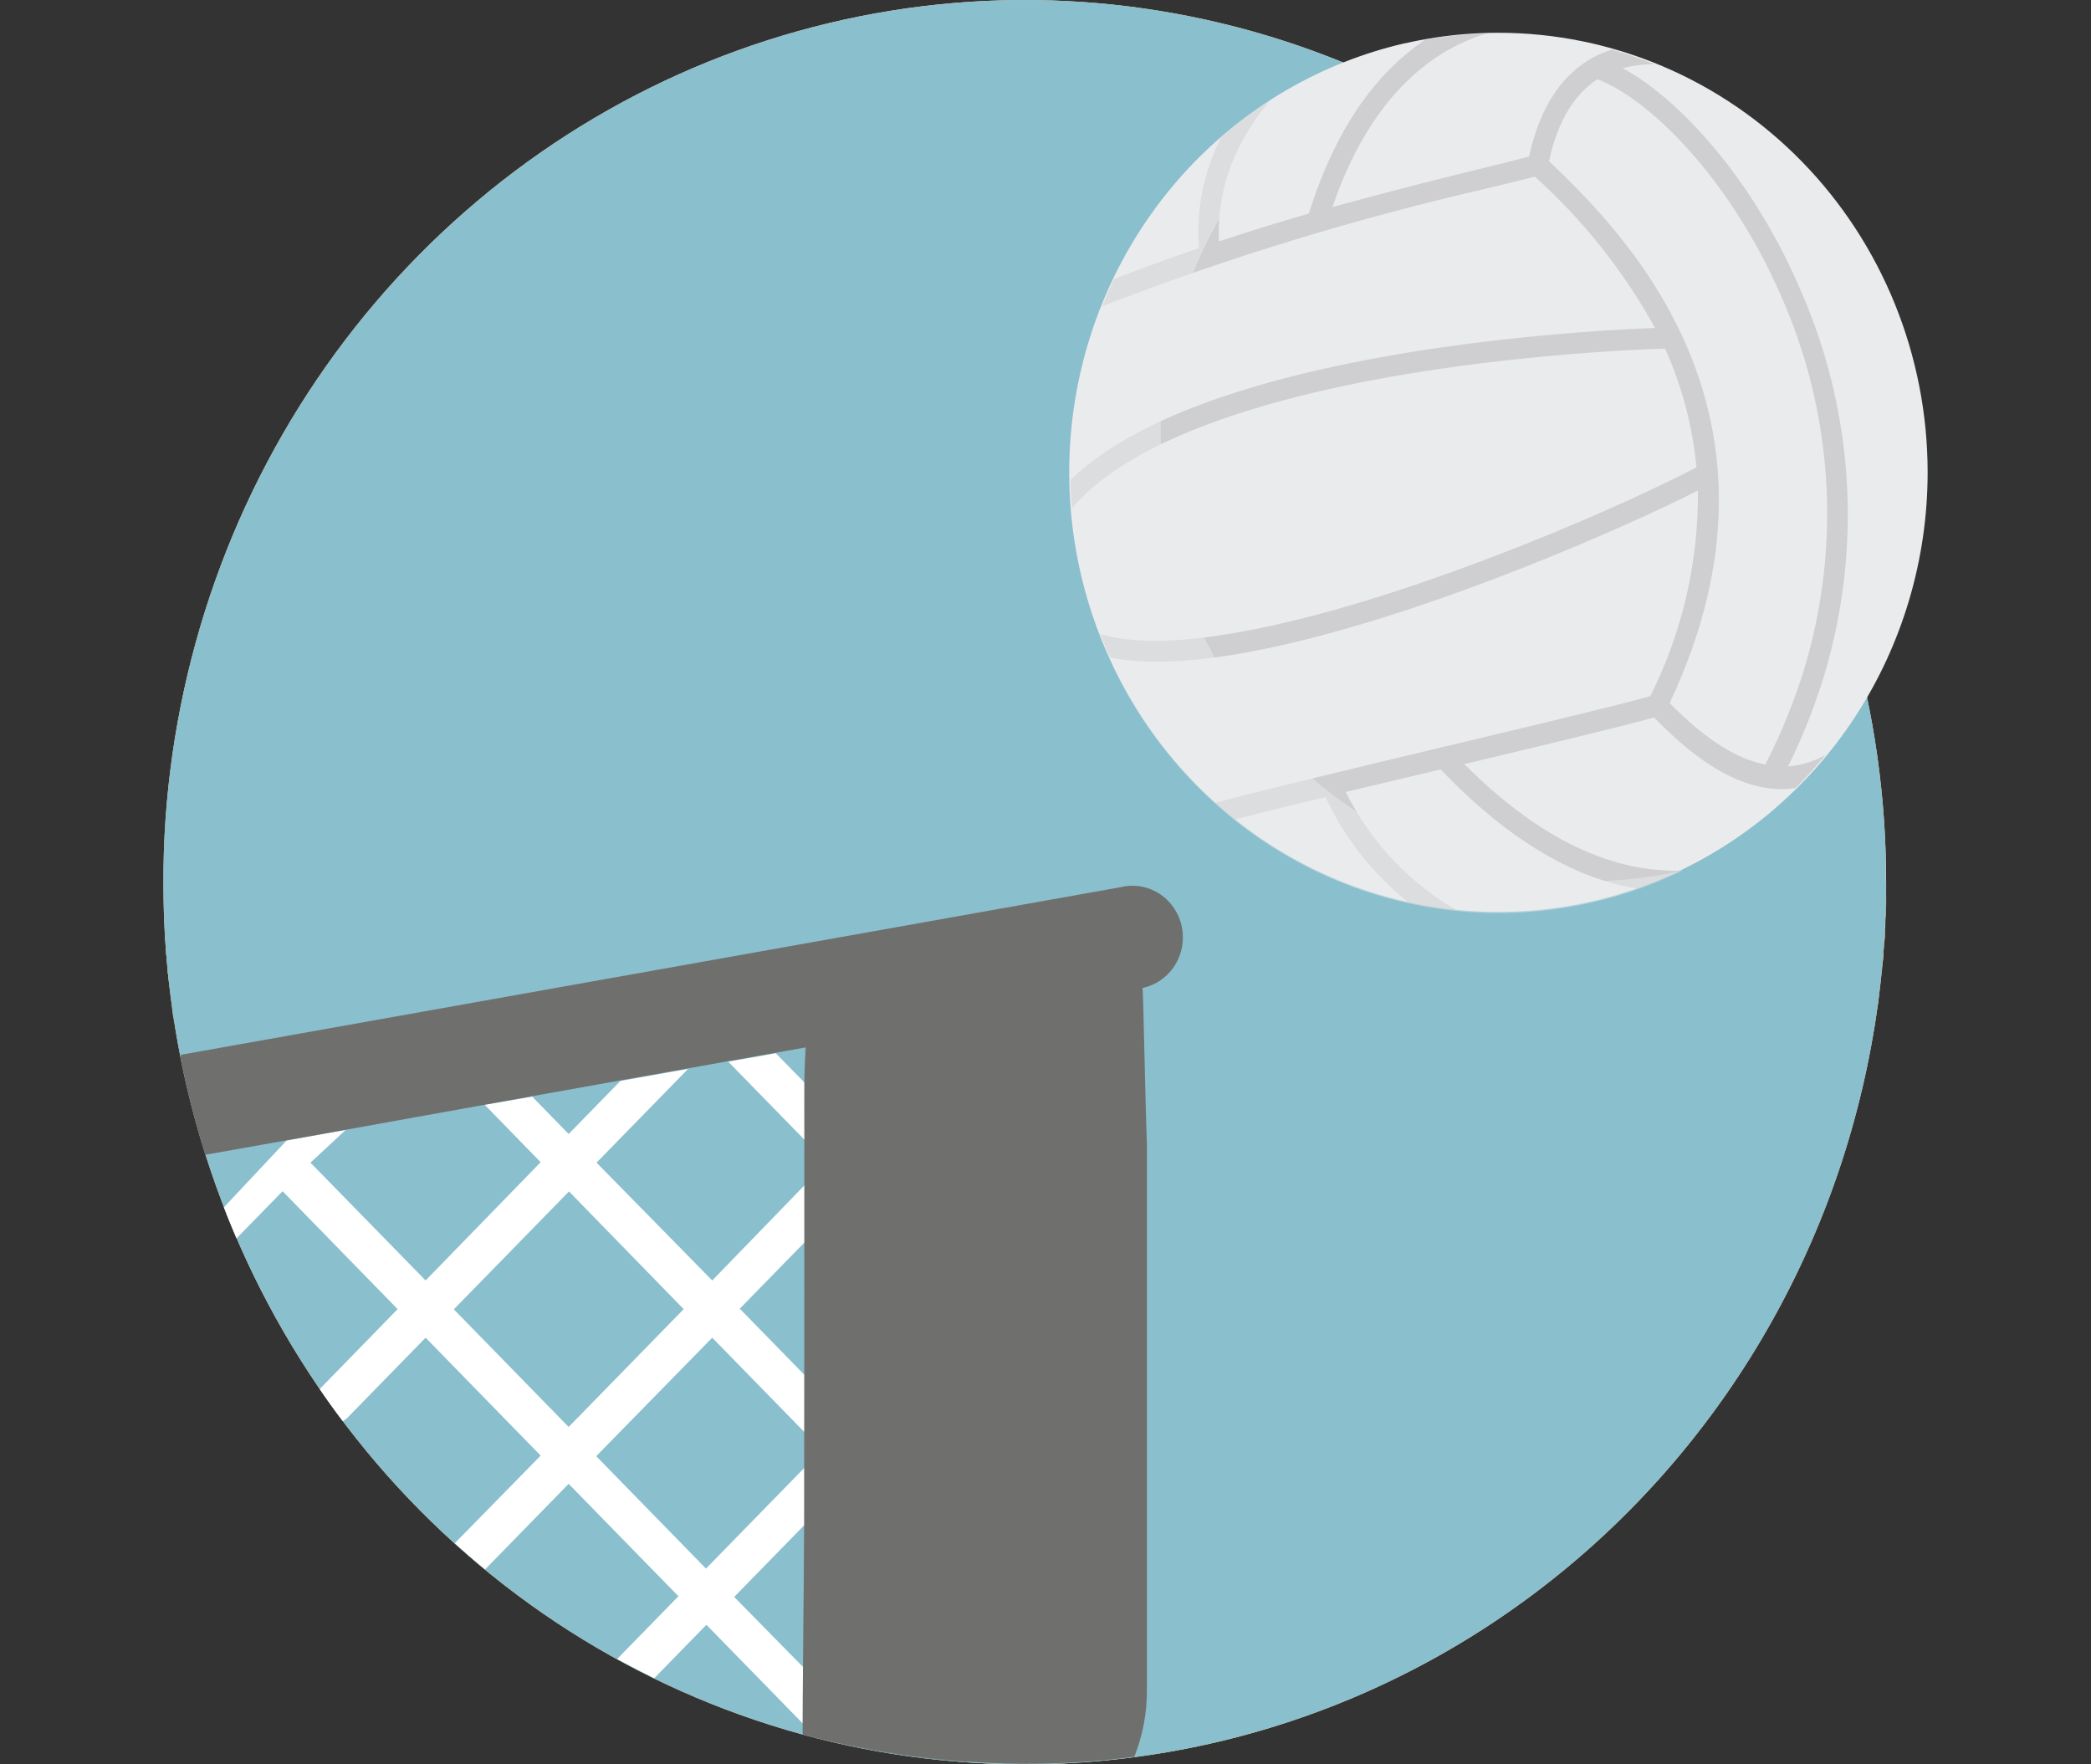 <svg width="128" height="108" viewBox="0 0 128 108" fill="none" xmlns="http://www.w3.org/2000/svg">
<rect x="0" y="0" width="128" height="108" fill="#333333" stroke="none"/>
<mask id="mask0_10080_2687" style="mask-type:alpha" maskUnits="userSpaceOnUse" x="0" y="0" width="128" height="108">
<rect width="128" height="108" fill="#D9D9D9"/>
</mask>
<g mask="url(#mask0_10080_2687)">
</g>
<g clip-path="url(#clip0_10080_2687)">
<g style="mix-blend-mode:multiply" opacity="0.7">
<path d="M10.096 57.235L10.055 56.416L10.096 57.235Z" fill="#E3AA9B"/>
</g>
<g style="mix-blend-mode:multiply" opacity="0.7">
<path d="M10.096 57.235L10.055 56.416L10.096 57.235Z" fill="#F5E4A7"/>
</g>
<g style="mix-blend-mode:multiply" opacity="0.7">
<path d="M10.096 57.235L10.055 56.416L10.096 57.235Z" fill="#F5E4A7"/>
</g>
<g style="mix-blend-mode:multiply" opacity="0.7">
<path d="M10.329 60.056C10.329 59.705 10.255 59.368 10.229 58.997C10.255 59.368 10.296 59.705 10.329 60.056Z" fill="#E3AA9B"/>
</g>
<g style="mix-blend-mode:multiply" opacity="0.7">
<path d="M10.329 60.056C10.329 59.705 10.255 59.368 10.229 58.997C10.255 59.368 10.296 59.705 10.329 60.056Z" fill="#F5E4A7"/>
</g>
<g style="mix-blend-mode:multiply" opacity="0.7">
<path d="M10.329 60.056C10.329 59.705 10.255 59.368 10.229 58.997C10.255 59.368 10.296 59.705 10.329 60.056Z" fill="#F5E4A7"/>
</g>
<g style="mix-blend-mode:multiply" opacity="0.7">
<path d="M10.201 58.68C10.201 58.364 10.147 58.047 10.127 57.724C10.147 58.04 10.174 58.357 10.201 58.68Z" fill="#E3AA9B"/>
</g>
<g style="mix-blend-mode:multiply" opacity="0.7">
<path d="M10.201 58.68C10.201 58.364 10.147 58.047 10.127 57.724C10.147 58.04 10.174 58.357 10.201 58.68Z" fill="#F5E4A7"/>
</g>
<g style="mix-blend-mode:multiply" opacity="0.7">
<path d="M10.201 58.68C10.201 58.364 10.147 58.047 10.127 57.724C10.147 58.04 10.174 58.357 10.201 58.68Z" fill="#F5E4A7"/>
</g>
<g style="mix-blend-mode:multiply" opacity="0.7">
<path d="M10 53.746C10 53.175 10 52.583 10.041 52.005C10 52.583 10 53.175 10 53.746Z" fill="#E3AA9B"/>
</g>
<g style="mix-blend-mode:multiply" opacity="0.7">
<path d="M10 53.746C10 53.175 10 52.583 10.041 52.005C10 52.583 10 53.175 10 53.746Z" fill="#F5E4A7"/>
</g>
<g style="mix-blend-mode:multiply" opacity="0.7">
<path d="M10 53.746C10 53.175 10 52.583 10.041 52.005C10 52.583 10 53.175 10 53.746Z" fill="#F5E4A7"/>
</g>
<g style="mix-blend-mode:multiply" opacity="0.7">
<path d="M10.671 62.706C10.61 62.307 10.55 61.907 10.496 61.508C10.563 61.907 10.624 62.307 10.671 62.706Z" fill="#E3AA9B"/>
</g>
<g style="mix-blend-mode:multiply" opacity="0.7">
<path d="M10.671 62.706C10.61 62.307 10.55 61.907 10.496 61.508C10.563 61.907 10.624 62.307 10.671 62.706Z" fill="#F5E4A7"/>
</g>
<g style="mix-blend-mode:multiply" opacity="0.7">
<path d="M10.671 62.706C10.61 62.307 10.55 61.907 10.496 61.508C10.563 61.907 10.624 62.307 10.671 62.706Z" fill="#F5E4A7"/>
</g>
<g style="mix-blend-mode:multiply" opacity="0.7">
<path d="M10.497 61.433C10.443 61.033 10.396 60.644 10.355 60.263C10.396 60.644 10.443 61.033 10.497 61.433Z" fill="#E3AA9B"/>
</g>
<g style="mix-blend-mode:multiply" opacity="0.7">
<path d="M10.497 61.433C10.443 61.033 10.396 60.644 10.355 60.263C10.396 60.644 10.443 61.033 10.497 61.433Z" fill="#F5E4A7"/>
</g>
<g style="mix-blend-mode:multiply" opacity="0.7">
<path d="M10.497 61.433C10.443 61.033 10.396 60.644 10.355 60.263C10.396 60.644 10.443 61.033 10.497 61.433Z" fill="#F5E4A7"/>
</g>
<path d="M10.053 56.416C10.053 56.182 10.053 55.941 10.053 55.727C10.04 55.927 10.04 56.182 10.053 56.416Z" fill="#F7F3ED"/>
<path d="M10.511 61.508C10.507 61.472 10.507 61.435 10.511 61.398C10.507 61.435 10.507 61.472 10.511 61.508Z" fill="#F7F3ED"/>
<path d="M10.357 60.262C10.357 60.193 10.357 60.125 10.357 60.056C10.336 60.125 10.343 60.193 10.357 60.262Z" fill="#F7F3ED"/>
<path d="M10.128 57.717C10.128 57.558 10.128 57.393 10.128 57.235C10.108 57.393 10.114 57.558 10.128 57.717Z" fill="#F7F3ED"/>
<path d="M10.228 58.997C10.228 58.894 10.228 58.783 10.228 58.673C10.207 58.783 10.214 58.894 10.228 58.997Z" fill="#F7F3ED"/>
<path d="M10.041 52.004C10.041 51.935 10.041 51.867 10.041 51.798C10.048 51.867 10.041 51.935 10.041 52.004Z" fill="#F7F3ED"/>
<g style="mix-blend-mode:multiply" opacity="0.7">
<path d="M115.459 54.255C115.508 43.575 112.464 33.12 106.711 24.212C100.958 15.304 92.754 8.343 83.138 4.209C73.522 0.076 62.925 -1.045 52.687 0.99C42.449 3.024 33.03 8.121 25.62 15.638C18.211 23.154 13.145 32.751 11.062 43.216C8.979 53.681 9.974 64.544 13.919 74.43C17.865 84.317 24.584 92.783 33.228 98.758C41.872 104.734 52.052 107.95 62.481 108C69.405 108.034 76.269 106.67 82.679 103.987C89.089 101.305 94.92 97.355 99.84 92.364C104.759 87.374 108.67 81.439 111.351 74.901C114.031 68.362 115.427 61.346 115.459 54.255Z" fill="#E3AA9B"/>
</g>
<g style="mix-blend-mode:multiply" opacity="0.7">
<path d="M115.459 54.255C115.508 43.575 112.464 33.12 106.711 24.212C100.958 15.304 92.754 8.343 83.138 4.209C73.522 0.076 62.925 -1.045 52.687 0.99C42.449 3.024 33.03 8.121 25.62 15.638C18.211 23.154 13.145 32.751 11.062 43.216C8.979 53.681 9.974 64.544 13.919 74.43C17.865 84.317 24.584 92.783 33.228 98.758C41.872 104.734 52.052 107.95 62.481 108C69.405 108.034 76.269 106.67 82.679 103.987C89.089 101.305 94.92 97.355 99.84 92.364C104.759 87.374 108.67 81.439 111.351 74.901C114.031 68.362 115.427 61.346 115.459 54.255Z" fill="#F5E4A7"/>
</g>
<path d="M115.459 54.255C115.508 43.575 112.464 33.12 106.711 24.212C100.958 15.304 92.754 8.343 83.138 4.209C73.522 0.076 62.925 -1.045 52.687 0.99C42.449 3.024 33.03 8.121 25.62 15.638C18.211 23.154 13.145 32.751 11.062 43.216C8.979 53.681 9.974 64.544 13.919 74.43C17.865 84.317 24.584 92.783 33.228 98.758C41.872 104.734 52.052 107.95 62.481 108C69.405 108.034 76.269 106.67 82.679 103.987C89.089 101.305 94.92 97.355 99.84 92.364C104.759 87.374 108.67 81.439 111.351 74.901C114.031 68.362 115.427 61.346 115.459 54.255Z" fill="#8ABFCD"/>
<g style="mix-blend-mode:multiply" opacity="0.7">
<path d="M115.3 58.212C115.3 58.549 115.246 58.9 115.213 59.21C115.246 58.879 115.273 58.549 115.3 58.212Z" fill="#E3AA9B"/>
</g>
<g style="mix-blend-mode:multiply" opacity="0.7">
<path d="M115.3 58.212C115.3 58.549 115.246 58.9 115.213 59.21C115.246 58.879 115.273 58.549 115.3 58.212Z" fill="#F5E4A7"/>
</g>
<g style="mix-blend-mode:multiply" opacity="0.7">
<path d="M115.3 58.212C115.3 58.549 115.246 58.9 115.213 59.21C115.246 58.879 115.273 58.549 115.3 58.212Z" fill="#F5E4A7"/>
</g>
<g style="mix-blend-mode:multiply" opacity="0.7">
<path d="M115.185 59.492C115.151 59.856 115.111 60.228 115.07 60.593C115.111 60.228 115.151 59.856 115.185 59.492Z" fill="#E3AA9B"/>
</g>
<g style="mix-blend-mode:multiply" opacity="0.7">
<path d="M115.185 59.492C115.151 59.856 115.111 60.228 115.07 60.593C115.111 60.228 115.151 59.856 115.185 59.492Z" fill="#F5E4A7"/>
</g>
<g style="mix-blend-mode:multiply" opacity="0.7">
<path d="M115.185 59.492C115.151 59.856 115.111 60.228 115.07 60.593C115.111 60.228 115.151 59.856 115.185 59.492Z" fill="#F5E4A7"/>
</g>
<g style="mix-blend-mode:multiply" opacity="0.7">
<path d="M115.439 55.597C115.439 55.81 115.439 56.017 115.439 56.23C115.418 56.017 115.432 55.81 115.439 55.597Z" fill="#E3AA9B"/>
</g>
<g style="mix-blend-mode:multiply" opacity="0.7">
<path d="M115.439 55.597C115.439 55.81 115.439 56.017 115.439 56.23C115.418 56.017 115.432 55.81 115.439 55.597Z" fill="#F5E4A7"/>
</g>
<g style="mix-blend-mode:multiply" opacity="0.7">
<path d="M115.439 55.597C115.439 55.81 115.439 56.017 115.439 56.23C115.418 56.017 115.432 55.81 115.439 55.597Z" fill="#F5E4A7"/>
</g>
<g style="mix-blend-mode:multiply" opacity="0.7">
<path d="M115.38 56.918C115.38 57.2 115.38 57.489 115.326 57.771C115.346 57.489 115.366 57.2 115.38 56.918Z" fill="#E3AA9B"/>
</g>
<g style="mix-blend-mode:multiply" opacity="0.7">
<path d="M115.38 56.918C115.38 57.2 115.38 57.489 115.326 57.771C115.346 57.489 115.366 57.2 115.38 56.918Z" fill="#F5E4A7"/>
</g>
<g style="mix-blend-mode:multiply" opacity="0.7">
<path d="M115.38 56.918C115.38 57.2 115.38 57.489 115.326 57.771C115.346 57.489 115.366 57.2 115.38 56.918Z" fill="#F5E4A7"/>
</g>
<g style="mix-blend-mode:multiply" opacity="0.7">
<path d="M115.439 52.486C115.439 53.071 115.439 53.649 115.439 54.234C115.46 53.67 115.453 53.092 115.439 52.486Z" fill="#E3AA9B"/>
</g>
<g style="mix-blend-mode:multiply" opacity="0.7">
<path d="M115.439 52.486C115.439 53.071 115.439 53.649 115.439 54.234C115.46 53.67 115.453 53.092 115.439 52.486Z" fill="#F5E4A7"/>
</g>
<g style="mix-blend-mode:multiply" opacity="0.7">
<path d="M115.439 52.486C115.439 53.071 115.439 53.649 115.439 54.234C115.46 53.67 115.453 53.092 115.439 52.486Z" fill="#F5E4A7"/>
</g>
<g style="mix-blend-mode:multiply" opacity="0.7">
<path d="M115.05 60.744C115.001 61.134 114.947 61.526 114.889 61.921C114.951 61.535 115.005 61.143 115.05 60.744Z" fill="#E3AA9B"/>
</g>
<g style="mix-blend-mode:multiply" opacity="0.7">
<path d="M115.05 60.744C115.001 61.134 114.947 61.526 114.889 61.921C114.951 61.535 115.005 61.143 115.05 60.744Z" fill="#F5E4A7"/>
</g>
<g style="mix-blend-mode:multiply" opacity="0.7">
<path d="M115.05 60.744C115.001 61.134 114.947 61.526 114.889 61.921C114.951 61.535 115.005 61.143 115.05 60.744Z" fill="#F5E4A7"/>
</g>
<g style="mix-blend-mode:multiply" opacity="0.7">
<path d="M114.883 61.997C114.823 62.403 114.763 62.809 114.695 63.215C114.763 62.809 114.83 62.403 114.883 61.997Z" fill="#E3AA9B"/>
</g>
<g style="mix-blend-mode:multiply" opacity="0.7">
<path d="M114.883 61.997C114.823 62.403 114.763 62.809 114.695 63.215C114.763 62.809 114.83 62.403 114.883 61.997Z" fill="#F5E4A7"/>
</g>
<g style="mix-blend-mode:multiply" opacity="0.7">
<path d="M114.883 61.997C114.823 62.403 114.763 62.809 114.695 63.215C114.763 62.809 114.83 62.403 114.883 61.997Z" fill="#F5E4A7"/>
</g>
<path d="M115.326 57.772C115.326 57.923 115.326 58.067 115.326 58.212C115.313 58.067 115.319 57.923 115.326 57.772Z" fill="#F7F3ED"/>
<path d="M115.213 59.209C115.213 59.306 115.213 59.395 115.213 59.491C115.199 59.367 115.206 59.306 115.213 59.209Z" fill="#F7F3ED"/>
<path d="M115.415 56.23C115.415 56.457 115.415 56.691 115.381 56.918C115.395 56.691 115.401 56.457 115.415 56.23Z" fill="#F7F3ED"/>
<path d="M115.461 54.255C115.461 54.702 115.461 55.15 115.461 55.631C115.447 55.15 115.461 54.702 115.461 54.255Z" fill="#F7F3ED"/>
<path d="M118 28.913C118 34.235 116.459 39.437 113.572 43.862C110.685 48.287 106.581 51.736 101.78 53.772C96.979 55.809 91.696 56.342 86.6 55.303C81.503 54.265 76.821 51.703 73.147 47.94C69.472 44.177 66.97 39.382 65.956 34.163C64.942 28.943 65.463 23.533 67.451 18.616C69.44 13.7 72.808 9.498 77.128 6.541C81.449 3.584 86.529 2.006 91.725 2.006C98.693 2.008 105.375 4.844 110.302 9.889C115.229 14.935 117.998 21.778 118 28.913Z" fill="#EAEBED"/>
<g style="mix-blend-mode:multiply" opacity="0.47">
<path fill-rule="evenodd" clip-rule="evenodd" d="M77.729 6.176C76.677 6.858 75.675 7.617 74.732 8.447C73.677 10.522 73.212 12.859 73.388 15.191C71.688 15.769 69.954 16.395 68.207 17.077C67.945 17.62 67.703 18.178 67.481 18.742C75.198 15.759 83.111 13.34 91.162 11.503C92.331 11.22 93.272 10.986 93.957 10.815C96.9 13.458 99.387 16.589 101.315 20.077C96.739 20.242 84.63 21.054 75.229 24.158C71.305 25.445 67.837 27.145 65.539 29.374C65.539 29.961 65.566 30.546 65.62 31.129C67.676 28.659 71.352 26.787 75.612 25.383C85.302 22.19 97.935 21.46 101.927 21.343C102.962 23.635 103.612 26.09 103.848 28.604C99.964 30.668 88.393 35.836 78.669 38.114C74.1 39.181 69.974 39.621 67.347 38.802C67.535 39.284 67.73 39.772 67.951 40.254C70.814 40.825 74.718 40.378 78.945 39.387C88.4 37.171 99.581 32.244 103.936 30.028C103.98 34.404 102.979 38.725 101.019 42.614C98.956 43.193 94.448 44.266 89.408 45.47C84.267 46.695 78.582 48.051 74.376 49.145C74.765 49.496 75.162 49.833 75.565 50.17C77.265 49.73 79.167 49.255 81.142 48.794C82.138 50.929 83.538 52.841 85.262 54.416C85.611 54.733 85.933 55.036 86.317 55.318C87.295 55.528 88.284 55.68 89.28 55.772C86.315 54.107 83.91 51.565 82.379 48.477L88.191 47.101C93.13 52.269 97.276 53.914 100.247 54.41C101.125 54.089 101.986 53.721 102.827 53.308C100.253 53.308 95.617 52.772 89.629 46.764H89.676C94.669 45.574 99.145 44.507 101.255 43.915C104.903 47.707 107.712 48.56 109.91 48.244C110.55 47.603 111.157 46.931 111.731 46.227C111.027 46.617 110.251 46.851 109.453 46.915C110.348 45.114 111.093 43.238 111.677 41.307C114.029 33.46 113.476 25.001 110.125 17.545C107.289 10.98 102.881 6.149 99.467 4.249L99.333 4.174C99.969 4.006 100.624 3.925 101.281 3.933C100.428 3.589 99.555 3.286 98.674 3.031C96.497 3.72 94.481 5.557 93.601 9.583C92.969 9.755 92.035 9.982 90.873 10.271C88.547 10.835 85.309 11.647 81.572 12.672C83.212 7.814 85.604 5.103 87.829 3.568C88.803 2.908 89.868 2.398 90.987 2.054C89.732 2.082 88.481 2.206 87.244 2.426L87.15 2.495C84.59 4.249 81.902 7.36 80.121 13.072C78.367 13.581 76.519 14.145 74.618 14.778C74.519 12.593 75.034 10.424 76.103 8.53C76.565 7.691 77.11 6.902 77.729 6.176ZM94.824 9.858C95.395 7.222 96.497 5.695 97.787 4.848C98.159 4.995 98.52 5.168 98.869 5.364C102.088 7.174 106.261 11.778 109.009 18.075C112.207 25.242 112.723 33.362 110.461 40.894C109.838 42.933 109.035 44.909 108.062 46.798C106.456 46.489 104.534 45.422 102.209 43.034C110.575 25.28 99.333 14.173 94.817 9.858H94.824Z" fill="#B0B0B2"/>
</g>
<g style="mix-blend-mode:multiply" opacity="0.47">
<path d="M98.888 54.871C100.311 54.458 101.698 53.923 103.034 53.274C98.057 54.432 92.859 54.079 88.075 52.258C83.292 50.437 79.13 47.227 76.101 43.021C75.9 42.738 75.698 42.449 75.503 42.154L75.409 42.002C75.234 41.734 75.06 41.459 74.898 41.183L74.744 40.935C74.596 40.681 74.448 40.419 74.307 40.158L74.126 39.807C73.998 39.566 73.877 39.325 73.756 39.119L73.534 38.658C73.433 38.431 73.326 38.21 73.232 37.969C73.138 37.729 73.071 37.591 72.997 37.398L72.755 36.8C72.661 36.552 72.58 36.304 72.493 36.056C72.405 35.809 72.379 35.74 72.331 35.582C72.19 35.169 72.069 34.749 71.948 34.322C71.827 33.896 71.733 33.469 71.633 33.042C71.633 32.877 71.572 32.712 71.538 32.54C71.505 32.368 71.431 32.031 71.384 31.776L71.283 31.088C71.283 30.888 71.223 30.682 71.196 30.475L71.149 29.76C71.149 29.595 71.149 29.429 71.102 29.257C71.055 29.085 71.102 28.714 71.055 28.445C71.055 28.308 71.055 28.177 71.055 28.039C71.055 27.741 71.055 27.445 71.055 27.152V26.849V25.885C71.055 25.817 71.055 25.755 71.055 25.693C71.055 25.342 71.095 25.005 71.122 24.64C71.538 19.952 73.139 15.456 75.768 11.595C78.397 7.733 81.962 4.64 86.114 2.619C85.663 2.722 85.213 2.832 84.77 2.963C79.615 4.448 75.022 7.501 71.598 11.716C68.174 15.932 66.079 21.113 65.591 26.573C65.591 26.924 65.538 27.262 65.518 27.626C65.518 27.688 65.518 27.75 65.518 27.819C65.518 28.136 65.518 28.459 65.518 28.782C65.518 28.886 65.518 28.982 65.518 29.085C65.518 29.381 65.518 29.677 65.518 29.973V30.379C65.518 30.648 65.551 30.923 65.571 31.191C65.591 31.459 65.571 31.528 65.618 31.694C65.665 31.859 65.665 32.189 65.699 32.43C65.733 32.671 65.753 32.843 65.786 33.042C65.82 33.242 65.847 33.476 65.887 33.689C65.927 33.903 65.981 34.198 66.035 34.46C66.089 34.721 66.096 34.79 66.136 34.955C66.23 35.382 66.331 35.809 66.452 36.235C66.573 36.662 66.694 37.082 66.828 37.495L66.989 37.969C67.077 38.217 67.164 38.472 67.258 38.713C67.352 38.954 67.412 39.112 67.493 39.311C67.574 39.511 67.648 39.697 67.728 39.883C67.809 40.068 67.93 40.337 68.037 40.571C68.145 40.805 68.172 40.873 68.246 41.025C68.32 41.176 68.488 41.514 68.615 41.754L68.803 42.099C68.945 42.36 69.086 42.621 69.24 42.876L69.388 43.124C69.556 43.406 69.724 43.674 69.899 43.943L70 44.094C70.195 44.39 70.389 44.679 70.598 44.961C73.769 49.364 78.176 52.672 83.231 54.443C88.286 56.214 93.748 56.363 98.888 54.871Z" fill="#EAEBED"/>
</g>
<path d="M49.284 102.172L44.943 97.754L49.264 93.329V89.826L43.216 96.019L36.497 89.138L43.599 81.885L49.318 87.741V84.238L45.286 80.109L49.318 75.98V72.484L43.599 78.382L36.517 71.17L42.121 65.431L37.982 66.167L34.81 69.415L32.579 67.13L29.669 67.626L33.096 71.142L26.054 78.382L19.005 71.17L21.162 69.167L17.547 69.814C16.203 71.232 14.859 72.684 13.703 73.909C13.952 74.549 14.207 75.182 14.476 75.808L17.298 72.918L24.34 80.137L19.57 85.029C20.017 85.69 20.488 86.344 20.981 86.991C21.09 86.936 21.19 86.864 21.276 86.777L26.054 81.885L33.096 89.103L27.841 94.464C28.446 95.015 29.064 95.552 29.696 96.068L34.81 90.831L41.53 97.712L37.78 101.552C38.526 101.958 39.285 102.351 40.051 102.729L43.243 99.46L49.546 105.915C49.362 105.112 49.269 104.29 49.271 103.465L49.284 102.172ZM27.781 80.15L34.83 72.932L41.852 80.137L34.81 87.349L27.781 80.15Z" fill="white"/>
<path d="M49.353 64.144H49.305V65.017C49.318 64.722 49.332 64.426 49.353 64.144Z" fill="white"/>
<path d="M49.264 66.284L47.49 64.474L44.58 64.99L49.284 69.807C49.244 68.507 49.244 67.337 49.264 66.284Z" fill="white"/>
<path d="M68.743 54.283L11.095 64.564L11.027 64.667C11.428 66.702 11.942 68.713 12.566 70.688L17.525 69.808L21.141 69.161L29.668 67.626L32.578 67.103L37.953 66.14L42.093 65.403L44.552 64.963L47.462 64.447L49.276 64.123H49.323C49.323 64.406 49.29 64.701 49.276 65.004C49.263 65.307 49.243 65.823 49.236 66.263C49.236 67.316 49.236 68.486 49.236 69.78C49.236 69.87 49.236 69.952 49.236 70.048V93.308C49.236 93.308 49.108 105.695 49.135 106.17C53.476 107.305 57.933 107.908 62.413 107.966C64.761 107.984 67.107 107.841 69.436 107.539C69.947 106.255 70.21 104.88 70.208 103.493V70.069C70.074 66.284 69.993 60.813 69.939 60.476C70.337 60.393 70.714 60.231 71.05 59.999C71.386 59.767 71.674 59.47 71.898 59.124C72.121 58.778 72.276 58.39 72.354 57.983C72.431 57.575 72.429 57.156 72.349 56.75C72.268 56.343 72.11 55.957 71.883 55.612C71.656 55.269 71.366 54.974 71.028 54.744C70.69 54.515 70.311 54.357 69.914 54.277C69.516 54.198 69.107 54.2 68.71 54.283H68.743Z" fill="#6F6F6E"/>
<g style="mix-blend-mode:multiply" opacity="0.56">
<path d="M49.191 106.205C52.46 107.086 55.804 107.646 59.177 107.877V61.97L49.292 64.034L49.191 106.205Z" fill="#6F6F6E"/>
</g>
</g>
<defs>
<clipPath id="clip0_10080_2687">
<rect width="108" height="108" fill="white" transform="translate(10)"/>
</clipPath>
</defs>
</svg>
